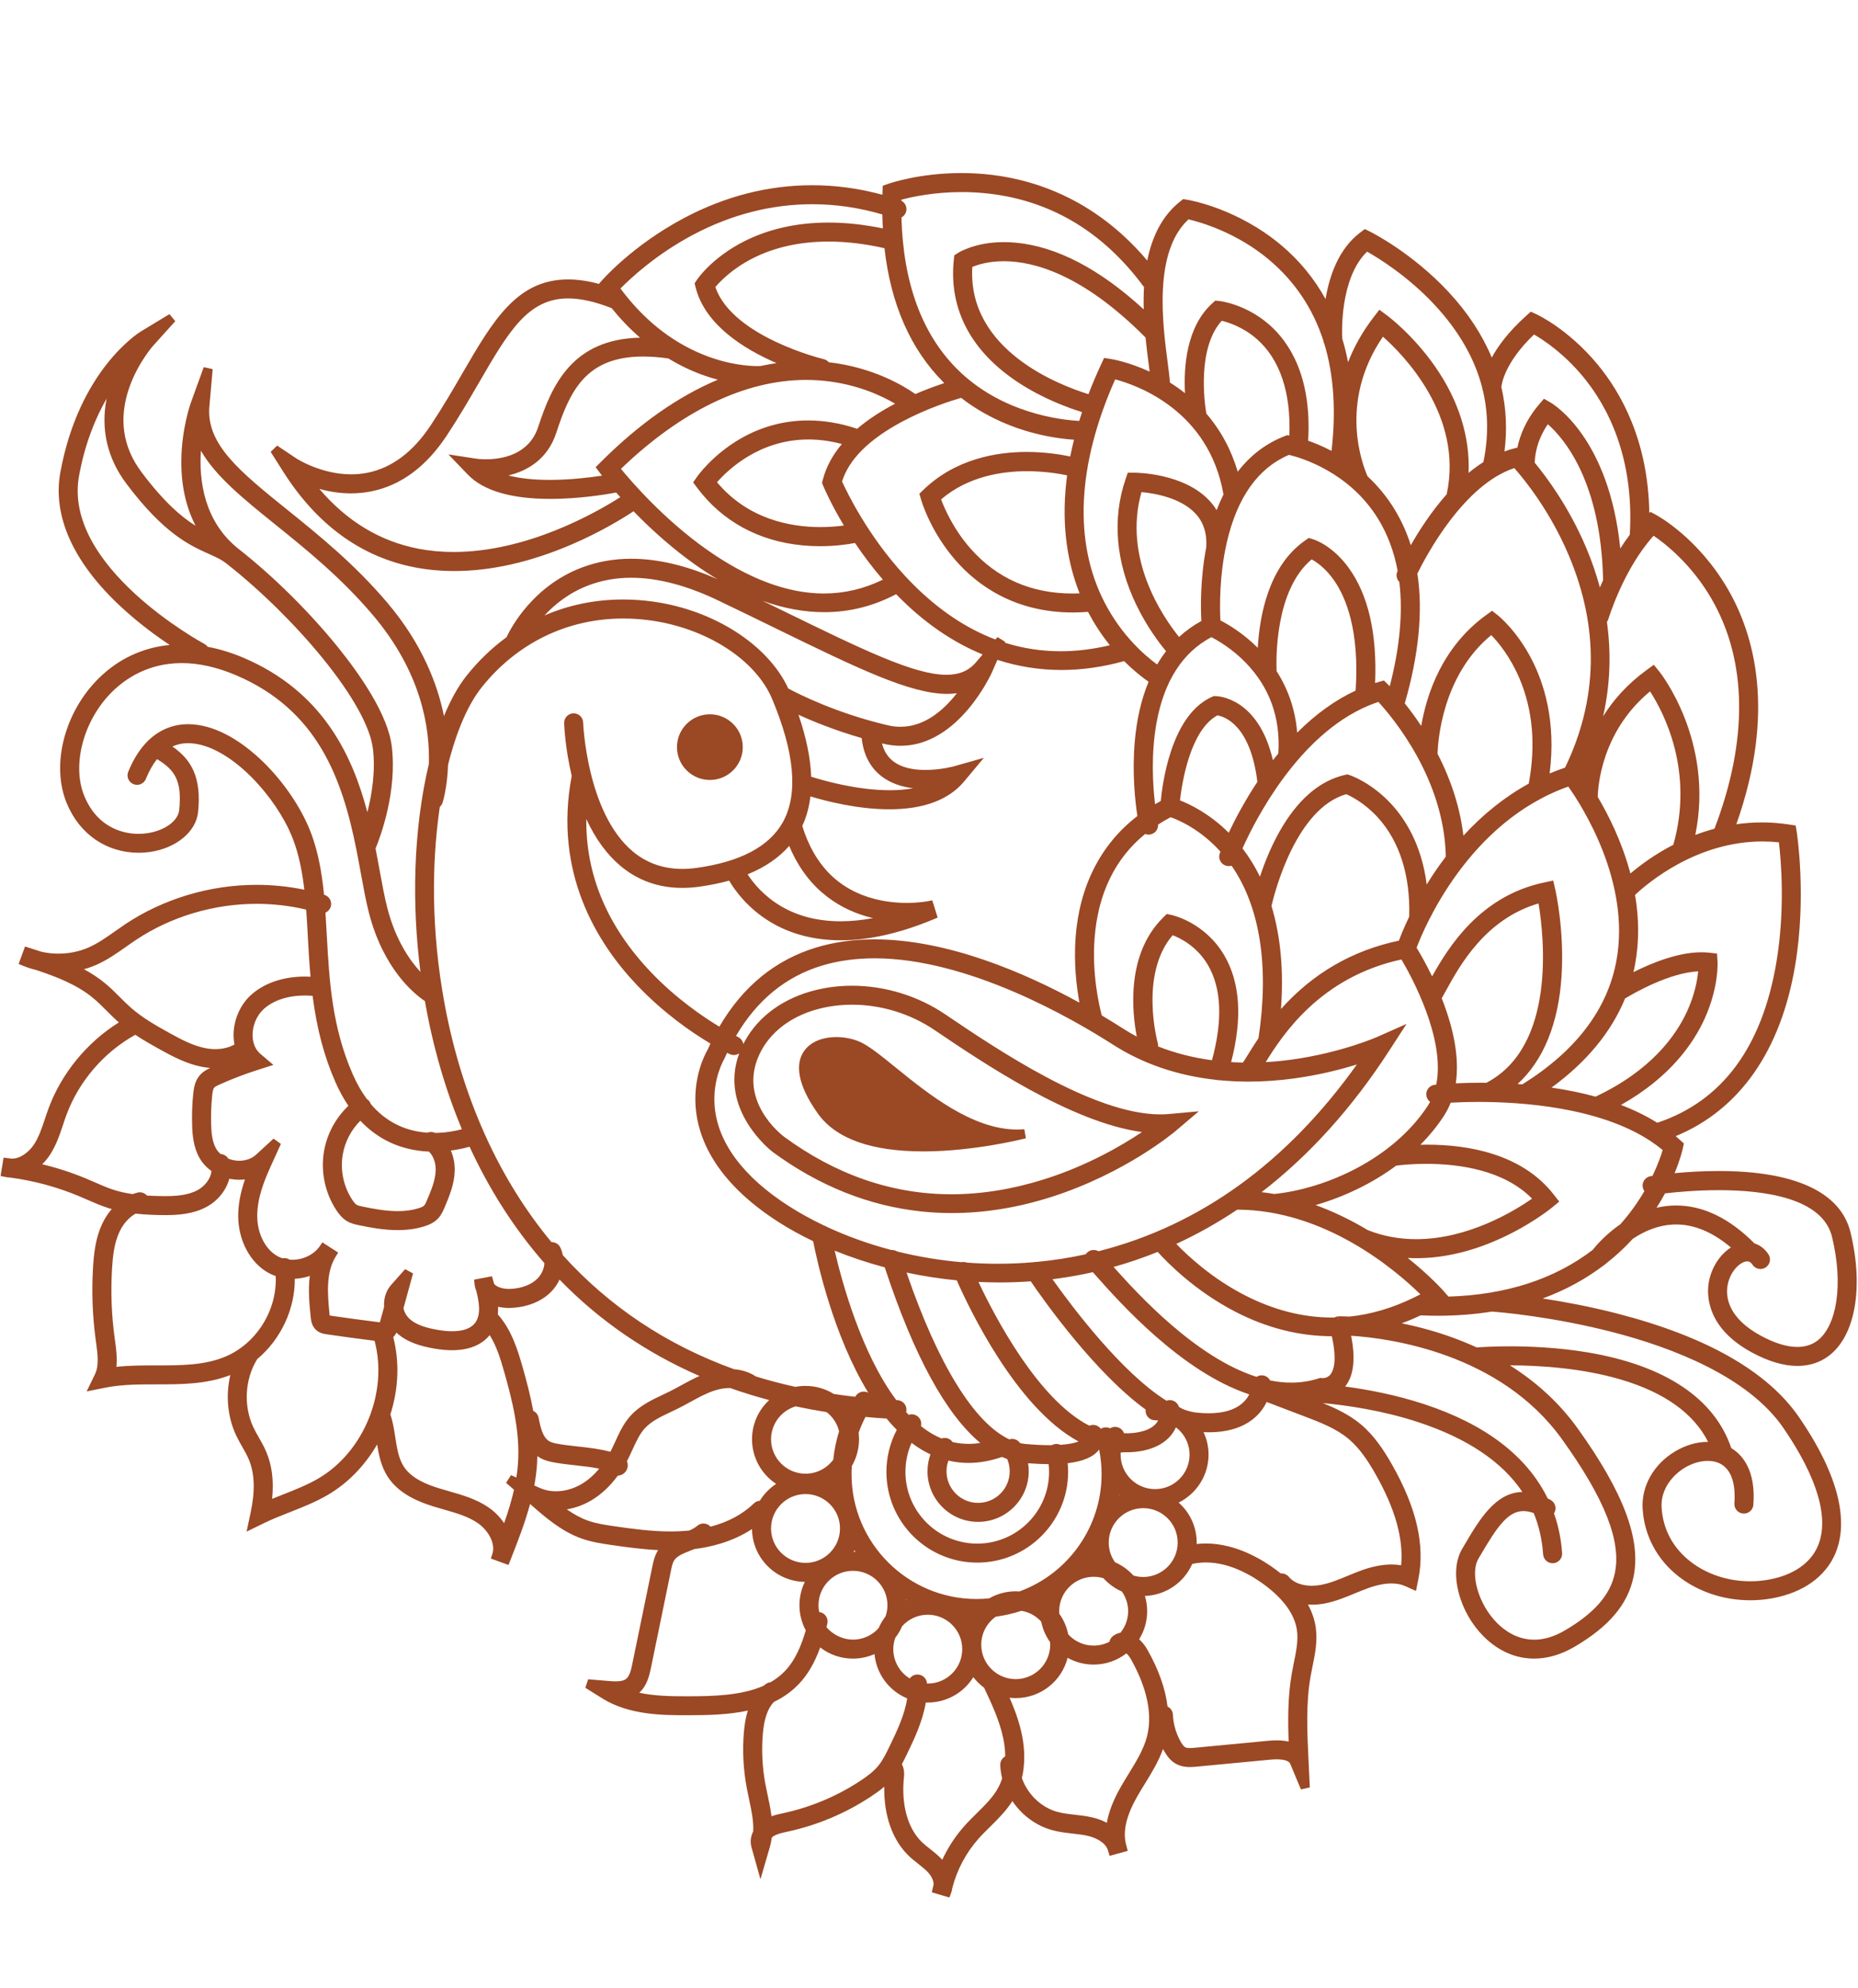 <svg width="186" height="199" viewBox="0 0 186 199" fill="none" xmlns="http://www.w3.org/2000/svg">
<path d="M92.425 115.269C97.6 115.269 102.649 113.967 102.7 113.954L102.542 113.048C102.306 113.068 102.063 113.079 101.821 113.079C97.326 113.079 92.901 109.493 89.669 106.874C88.118 105.617 86.892 104.623 85.952 104.243C85.281 103.972 84.493 103.823 83.734 103.823C82.117 103.823 80.867 104.445 80.306 105.53C79.794 106.522 79.65 108.359 81.875 111.481C83.666 113.994 87.215 115.268 92.425 115.268V115.269Z" fill="#9B4824"/>
<path d="M71.064 78.083C72.88 78.083 74.357 76.609 74.357 74.796C74.357 72.983 72.88 71.508 71.064 71.508C69.247 71.508 67.77 72.983 67.77 74.796C67.77 76.609 69.247 78.083 71.064 78.083Z" fill="#9B4824"/>
<path d="M161.842 131.488C159.104 130.784 156.507 130.307 154.431 129.992C156.689 129.165 158.75 128.044 160.581 126.648C160.641 126.612 160.699 126.567 160.753 126.514C161.722 125.759 162.629 124.922 163.45 124.023C164.738 123.161 166.057 122.681 167.368 122.596C167.51 122.587 167.652 122.582 167.793 122.582C169.623 122.582 171.466 123.357 173.277 124.887C172.133 125.611 171.25 127.015 171.038 128.54C170.863 129.799 170.933 132.987 175.366 135.39C177.024 136.29 178.561 136.745 179.931 136.745C181.145 136.745 182.215 136.397 183.112 135.707C185.738 133.693 186.578 128.856 185.252 123.382C184.278 119.358 179.709 117.23 172.041 117.23C170.36 117.23 168.812 117.336 167.639 117.448C168.214 116.06 168.427 115.126 168.452 115.009L168.569 114.474L168.163 114.105C168.03 113.984 167.892 113.863 167.748 113.742C174.138 111.104 178.266 105.215 179.707 96.657C180.868 89.77 179.883 83.394 179.873 83.329L179.763 82.644L179.076 82.539C178.179 82.403 177.269 82.334 176.369 82.334C175.523 82.334 174.669 82.396 173.821 82.516C177.816 71.211 175.592 63.502 172.982 58.994C170.032 53.899 166.014 51.673 165.844 51.58L165.224 51.244L165.107 51.359C165.001 44.115 162.253 39.277 159.901 36.45C156.986 32.948 153.94 31.523 153.812 31.464L153.243 31.202L152.776 31.621C150.995 33.222 149.949 34.671 149.338 35.795C148.371 33.483 146.919 31.278 145.01 29.227C141.36 25.304 137.327 23.277 137.157 23.193L136.627 22.93L136.157 23.288C134.021 24.91 133.089 27.581 132.698 29.941C131.561 27.886 130.083 26.084 128.289 24.571C123.871 20.846 119.061 20.032 118.859 19.999L118.443 19.931L118.113 20.194C116.467 21.506 115.371 23.485 114.847 26.084C109.429 19.663 103.024 17.823 98.525 17.426C97.775 17.36 97.008 17.325 96.247 17.325C92.045 17.325 89.105 18.339 88.983 18.382L88.369 18.597L88.346 19.246C88.344 19.329 88.341 19.413 88.339 19.498C86.013 18.864 83.653 18.543 81.315 18.543C76.905 18.543 72.584 19.649 68.471 21.832C63.284 24.585 60.284 28.041 60.159 28.186L59.958 28.422C58.846 28.121 57.828 27.974 56.865 27.974C51.743 27.974 49.342 32.111 46.299 37.355C45.328 39.03 44.322 40.761 43.117 42.58C41.355 45.239 39.23 46.836 36.8 47.325C36.27 47.431 35.716 47.486 35.156 47.486C32.121 47.486 29.691 45.91 29.669 45.896L27.743 44.606L27.096 45.236L28.335 47.193C31.72 52.539 36.168 55.773 41.554 56.804C42.81 57.045 44.128 57.167 45.472 57.167C49.157 57.167 53.106 56.275 57.207 54.515C60.123 53.264 62.354 51.89 63.421 51.184C65.411 53.231 67.466 55.013 69.532 56.483C70.302 57.031 71.068 57.532 71.831 57.987C68.758 56.625 65.856 55.936 63.194 55.936C61.447 55.936 59.777 56.235 58.231 56.823C53.4 58.662 51.205 62.733 50.701 63.796C49.229 64.874 47.89 66.163 46.721 67.63C45.881 68.684 45.118 70.045 44.444 71.688C43.82 68.584 42.306 64.509 38.788 60.355C35.485 56.456 31.91 53.573 28.756 51.03C24.036 47.225 20.625 44.477 20.96 40.692L21.291 36.953L20.396 36.755L19.117 40.285C19.078 40.39 18.179 42.896 18.152 46.14C18.132 48.575 18.61 50.751 19.577 52.633C18.103 51.713 16.388 50.222 14.18 47.287C12.258 44.733 11.853 41.846 12.975 38.706C13.834 36.308 15.312 34.632 15.326 34.617L17.547 32.152L16.963 31.449L14.124 33.169C13.872 33.322 7.928 37.032 6.044 47.271C5.234 51.671 7.35 56.349 12.163 60.796C13.856 62.36 15.582 63.632 16.986 64.566C14.276 64.829 11.841 65.97 9.886 67.903C6.441 71.311 5.094 76.575 6.685 80.421C7.966 83.521 10.664 85.372 13.903 85.372C14.276 85.372 14.649 85.345 15.009 85.293C17.645 84.91 19.628 83.266 19.83 81.296C20.195 77.739 19.101 76.011 17.259 74.733C17.703 74.529 18.184 74.417 18.695 74.403C18.738 74.402 18.783 74.401 18.827 74.401C22.502 74.401 26.919 78.872 28.904 83.013C29.684 84.64 30.172 86.528 30.466 89.071C28.902 88.746 27.295 88.582 25.68 88.582C21.023 88.582 16.362 89.978 12.557 92.512C12.214 92.741 11.874 92.98 11.546 93.211L11.534 93.219C10.655 93.84 9.824 94.425 8.914 94.832C7.978 95.25 6.921 95.471 5.855 95.471C5.274 95.471 4.697 95.406 4.139 95.278C3.741 95.147 3.346 95.022 2.964 94.9L2.505 94.755L1.866 96.503L2.274 96.672C2.704 96.849 3.154 96.995 3.614 97.106C5.631 97.771 7.722 98.576 9.356 99.942C9.803 100.316 10.233 100.746 10.649 101.162C11.033 101.545 11.428 101.942 11.855 102.315C11.87 102.328 11.886 102.342 11.9 102.355C8.715 104.342 6.174 107.433 4.875 110.926C4.74 111.289 4.618 111.654 4.5 112.006C4.186 112.947 3.89 113.835 3.396 114.584C2.932 115.285 2.076 115.994 1.207 115.994H1.199C1.066 115.976 0.931 115.96 0.796 115.945L0.359 115.895L0.056 117.725L0.486 117.818C0.667 117.857 0.854 117.881 1.041 117.89C3.419 118.207 5.745 118.838 7.956 119.768C8.206 119.873 8.458 119.985 8.705 120.092C9.39 120.392 10.098 120.701 10.846 120.94C10.957 120.975 11.069 121.008 11.187 121.042C10.803 121.484 10.475 121.991 10.222 122.539C9.573 123.938 9.403 125.429 9.317 126.831C9.166 129.278 9.256 131.748 9.586 134.175L9.617 134.399C9.773 135.529 9.934 136.698 9.508 137.574L8.674 139.296L10.553 138.919C12.188 138.591 13.958 138.591 15.669 138.59C18.133 138.59 20.677 138.588 23.06 137.656C22.576 139.692 22.782 141.896 23.653 143.728C23.84 144.12 24.05 144.489 24.253 144.845C24.494 145.269 24.722 145.669 24.897 146.08C25.496 147.489 25.559 149.237 25.091 151.426L24.684 153.333L26.439 152.477C27.267 152.074 28.158 151.723 29.025 151.382C30.28 150.888 31.578 150.376 32.794 149.669C34.796 148.506 36.52 146.737 37.753 144.605C37.93 145.709 38.161 146.831 38.819 147.846C39.953 149.595 42.003 150.385 43.447 150.828C43.761 150.924 44.083 151.016 44.394 151.105L44.409 151.11C45.657 151.466 46.836 151.802 47.807 152.462C48.806 153.141 49.662 154.47 49.28 155.6L49.136 156.027L50.903 156.671L51.068 156.252C51.791 154.418 52.536 152.528 53.065 150.562C54.534 151.857 56.2 153.323 58.274 154.042C59.267 154.386 60.317 154.54 61.16 154.663C62.668 154.884 64.26 155.102 65.886 155.181C65.879 155.192 65.871 155.204 65.864 155.215C65.524 155.761 65.399 156.365 65.299 156.851L63.303 166.559C63.172 167.198 63.026 167.794 62.692 168.066C62.477 168.24 62.143 168.322 61.641 168.322C61.394 168.322 61.124 168.302 60.892 168.283L58.879 168.114L58.596 168.965L60.308 170.035C62.992 171.712 66.433 171.712 68.71 171.712H68.999C70.832 171.711 72.911 171.67 74.864 171.249C74.667 171.881 74.536 172.598 74.468 173.418C74.316 175.257 74.408 177.11 74.744 178.925C74.814 179.306 74.896 179.69 74.975 180.062L74.98 180.084C75.223 181.231 75.454 182.316 75.404 183.336C75.142 183.857 75.082 184.405 75.229 184.928L76.128 188.134L77.059 184.937C77.149 184.628 77.215 184.305 77.258 183.973C77.31 183.918 77.368 183.868 77.429 183.828C77.773 183.601 78.257 183.495 78.77 183.383L78.929 183.348C81.886 182.694 84.667 181.518 87.193 179.851C87.619 179.571 88.081 179.248 88.524 178.865C88.465 181.742 89.339 184.228 90.992 185.807C91.297 186.098 91.617 186.349 91.926 186.593C92.296 186.884 92.645 187.159 92.927 187.469C93.185 187.753 93.474 188.228 93.46 188.649C93.429 188.774 93.4 188.898 93.374 189.022L93.282 189.439L95.039 189.963L95.193 189.564C95.266 189.373 95.316 189.173 95.343 188.97C95.813 187.165 96.715 185.474 97.952 184.078C98.316 183.667 98.727 183.263 99.124 182.871C99.912 182.093 100.724 181.29 101.347 180.307C102.305 181.729 103.718 182.771 105.322 183.214C106.015 183.406 106.704 183.484 107.37 183.559C107.927 183.622 108.455 183.682 108.956 183.803C109.727 183.99 110.639 184.451 110.9 185.188C110.915 185.247 110.933 185.305 110.951 185.364L111.083 185.792L112.891 185.294L112.786 184.859C112.768 184.787 112.747 184.714 112.725 184.644C112.387 183.34 112.75 181.776 113.837 179.86C114.085 179.423 114.368 178.965 114.618 178.559C115.288 177.469 115.979 176.347 116.427 175.093C116.463 175.16 116.5 175.227 116.537 175.294C116.79 175.738 117.16 176.291 117.793 176.615C118.166 176.807 118.598 176.9 119.113 176.9C119.372 176.9 119.616 176.877 119.813 176.858L127.168 176.16C127.391 176.139 127.604 176.128 127.799 176.128C128.547 176.128 129.043 176.288 129.159 176.568L130.233 179.14L131.122 178.94L130.989 176.157C130.857 173.381 130.72 170.51 131.208 167.773C131.261 167.477 131.323 167.172 131.383 166.877L131.392 166.832C131.647 165.581 131.91 164.288 131.717 162.933C131.606 162.151 131.344 161.38 130.935 160.633C131.071 160.641 131.206 160.646 131.345 160.646C131.769 160.646 132.194 160.606 132.607 160.526C133.687 160.319 134.675 159.91 135.632 159.514C136.076 159.331 136.536 159.141 136.983 158.981C137.844 158.675 138.622 158.519 139.299 158.519C139.81 158.519 140.27 158.608 140.665 158.785L141.751 159.269L141.986 158.105C142.674 154.697 141.807 150.931 139.336 146.596C138.569 145.252 137.596 143.721 136.185 142.553C135.047 141.612 133.708 140.982 132.419 140.463C134.732 140.676 138.367 141.181 142.005 142.382C146.887 143.994 150.379 146.339 152.403 149.362C149.693 149.413 148.096 152.129 146.552 154.756L146.371 155.063C145.713 156.18 145.587 157.724 146.017 159.413C146.436 161.063 147.328 162.631 148.53 163.831C149.98 165.278 151.724 166.044 153.571 166.044C154.922 166.044 156.287 165.645 157.632 164.855C161.071 162.835 162.942 160.624 163.521 157.893C164.316 154.144 162.537 149.405 157.923 142.98C156.154 140.517 153.879 138.405 151.148 136.686C154.074 136.691 158.359 136.946 162.305 138.12C166.638 139.409 169.557 141.502 170.996 144.347C170.981 144.347 170.965 144.347 170.949 144.347C169.859 144.347 168.73 144.679 167.681 145.307C165.542 146.587 164.3 148.786 164.44 151.048C164.605 153.731 165.887 156.139 168.052 157.827C170.019 159.36 172.565 160.204 175.221 160.204C175.969 160.204 176.718 160.136 177.447 160.001C180.535 159.431 182.775 157.821 183.754 155.47C184.729 153.127 184.89 148.869 180.113 141.899C176.959 137.296 170.813 133.793 161.843 131.488H161.842ZM170.958 146.252C171.487 146.252 171.965 146.374 172.343 146.607C173.585 147.371 173.726 149.149 173.626 150.506C173.587 151.028 173.982 151.485 174.502 151.523C174.527 151.525 174.552 151.526 174.577 151.526C175.072 151.526 175.489 151.139 175.525 150.646C175.777 147.235 174.477 145.687 173.341 144.989C173.332 144.983 173.324 144.978 173.314 144.972C171.641 139.999 166.676 136.688 158.941 135.389C155.946 134.887 153.056 134.781 151.159 134.781C149.521 134.781 148.301 134.857 147.825 134.892C146.269 134.177 144.612 133.574 142.899 133.098C142.056 132.864 141.196 132.657 140.327 132.481C140.956 132.246 141.585 131.98 142.211 131.682C142.805 131.708 143.382 131.721 143.928 131.721C145.804 131.721 147.628 131.58 149.348 131.302C149.973 131.348 155.386 131.78 161.593 133.4C167.367 134.908 174.994 137.791 178.542 142.97C181.942 147.93 183.137 152.001 181.996 154.739C181.273 156.477 179.534 157.682 177.1 158.132C176.483 158.246 175.849 158.304 175.216 158.304C172.987 158.304 170.859 157.602 169.225 156.328C167.471 154.96 166.474 153.094 166.34 150.931C166.226 149.077 167.463 147.651 168.66 146.935C169.398 146.494 170.214 146.25 170.959 146.25L170.958 146.252ZM153.586 164.151C151.896 164.151 150.635 163.247 149.875 162.489C148.007 160.623 147.117 157.544 148.01 156.028L148.191 155.72C149.817 152.954 150.919 151.275 152.505 151.275C152.824 151.275 153.162 151.34 153.533 151.472C154.06 152.746 154.378 154.137 154.479 155.611C154.514 156.107 154.931 156.496 155.429 156.496C155.451 156.496 155.474 156.496 155.495 156.494C155.749 156.476 155.981 156.361 156.147 156.17C156.314 155.979 156.397 155.734 156.379 155.481C156.285 154.096 156.011 152.76 155.567 151.507C155.581 151.486 155.593 151.465 155.605 151.443C155.726 151.22 155.753 150.963 155.681 150.72C155.608 150.477 155.445 150.276 155.222 150.155C155.129 150.105 155.034 150.056 154.935 150.008C152.853 145.761 148.696 142.588 142.578 140.573C139.694 139.623 136.823 139.096 134.656 138.806C135.516 137.753 135.719 136.045 135.259 133.723C139.09 133.97 150.163 135.445 156.372 144.089C160.653 150.05 162.332 154.311 161.656 157.502C161.196 159.672 159.609 161.489 156.663 163.219C155.608 163.838 154.572 164.152 153.583 164.152L153.586 164.151ZM129.002 174.352C128.644 174.269 128.241 174.228 127.798 174.228C127.544 174.228 127.27 174.242 126.985 174.269L119.632 174.968C119.421 174.987 119.249 175.001 119.099 175.001C118.9 175.001 118.761 174.978 118.664 174.927C118.455 174.819 118.265 174.484 118.194 174.358C117.727 173.536 117.459 172.602 117.418 171.658C117.402 171.297 117.187 170.992 116.879 170.844C116.667 169.047 115.983 167.124 114.844 165.121C114.627 164.738 114.345 164.386 114.038 164.107C114.563 163.263 114.839 162.3 114.839 161.297C114.839 160.775 114.764 160.263 114.616 159.77C116.676 159.704 118.526 158.446 119.351 156.567C119.369 156.564 119.387 156.561 119.404 156.557C119.833 156.464 120.278 156.418 120.728 156.418C123.232 156.418 125.512 157.854 126.649 158.709C128.539 160.131 129.61 161.643 129.833 163.2C129.98 164.23 129.76 165.31 129.526 166.454C129.464 166.757 129.395 167.101 129.334 167.438C128.91 169.809 128.924 172.216 129.003 174.35L129.002 174.352ZM102.294 173.628C102.021 172.322 101.563 171.102 101.067 169.962C101.272 169.986 101.477 169.998 101.682 169.998C104.167 169.998 106.284 168.308 106.874 165.964C107.668 166.41 108.557 166.642 109.483 166.642C110.674 166.642 111.825 166.246 112.761 165.519C112.904 165.648 113.059 165.833 113.188 166.059C114.336 168.078 115.551 171.07 114.818 173.859C114.478 175.152 113.757 176.324 112.989 177.573C112.72 178.011 112.44 178.465 112.18 178.925C111.449 180.212 110.994 181.384 110.803 182.483C110.384 182.258 109.916 182.082 109.405 181.957C108.791 181.808 108.18 181.739 107.585 181.672C106.964 181.601 106.378 181.535 105.83 181.383C104.234 180.942 102.861 179.624 102.301 178.006C102.614 176.665 102.612 175.155 102.294 173.628H102.294ZM100.325 178.027C100.218 178.364 100.084 178.682 99.926 178.973C99.417 179.911 98.626 180.691 97.787 181.52C97.368 181.933 96.935 182.361 96.528 182.82C95.632 183.831 94.894 184.959 94.329 186.183C93.944 185.761 93.519 185.427 93.105 185.101C92.819 184.876 92.549 184.663 92.311 184.435C90.854 183.044 90.193 180.636 90.5 177.829C90.519 177.647 90.551 177.097 90.283 176.622C90.468 176.277 90.636 175.931 90.775 175.642C91.486 174.169 92.359 172.361 92.68 170.437C92.746 170.44 92.811 170.441 92.877 170.441C94.757 170.441 96.469 169.466 97.435 167.902C97.744 168.301 98.109 168.659 98.517 168.959C99.284 170.589 100.068 172.274 100.432 174.016C100.56 174.631 100.627 175.239 100.632 175.83C100.539 175.88 100.453 175.947 100.379 176.028C100.208 176.215 100.12 176.458 100.131 176.711C100.15 177.148 100.216 177.589 100.326 178.027H100.325ZM63.993 169.459C64.737 168.796 64.983 167.854 65.171 166.944L67.166 157.236C67.243 156.864 67.322 156.479 67.482 156.222C67.765 155.77 68.405 155.516 69.082 155.248C69.222 155.193 69.364 155.137 69.504 155.079C71.106 154.884 73.305 154.373 75.283 153.075C75.313 155.974 77.668 158.327 80.572 158.363C80.216 159.087 80.031 159.882 80.031 160.702C80.031 161.581 80.249 162.446 80.664 163.218C80.282 164.521 79.698 166.109 78.598 167.27C78.181 167.709 77.69 168.092 77.136 168.411C76.972 168.427 76.816 168.483 76.682 168.579C76.605 168.633 76.525 168.694 76.44 168.764C74.268 169.73 71.462 169.813 68.998 169.816H68.633C67.097 169.816 65.493 169.784 63.993 169.461L63.993 169.459ZM48.881 150.892C47.658 150.061 46.273 149.666 44.935 149.284C44.63 149.196 44.315 149.106 44.009 149.013C42.752 148.628 41.208 148.031 40.421 146.816C39.899 146.011 39.74 144.981 39.571 143.891C39.461 143.175 39.336 142.369 39.083 141.593C39.906 138.996 40.003 136.333 39.367 133.863C39.513 133.719 39.613 133.56 39.684 133.408C40.77 134.416 42.2 134.781 43.465 135.004C44.098 135.116 44.7 135.172 45.253 135.172C46.923 135.172 48.224 134.649 49.02 133.657C49.7 134.734 50.104 136.033 50.485 137.38C51.258 140.11 52.065 143.285 51.86 146.434C51.828 146.917 51.773 147.406 51.692 147.916L51.158 147.678L50.664 148.445L51.455 149.143C51.227 150.155 50.912 151.222 50.465 152.488C50.053 151.871 49.505 151.315 48.88 150.891L48.881 150.892ZM27.24 150.051C27.424 148.248 27.23 146.701 26.653 145.341C26.435 144.828 26.168 144.36 25.911 143.907C25.717 143.566 25.533 143.244 25.376 142.914C24.356 140.772 24.502 138.083 25.747 136.063C28.126 134.073 29.538 131.036 29.512 128.018C30.023 127.994 30.529 127.898 31.012 127.736C30.828 129.212 30.982 130.685 31.11 131.908C31.138 132.173 31.195 132.724 31.628 133.13C31.994 133.473 32.442 133.539 32.683 133.574C34.277 133.807 35.896 134.026 37.496 134.227C38.871 139.351 36.428 145.363 31.84 148.03C30.748 148.664 29.518 149.149 28.328 149.617C27.972 149.758 27.607 149.901 27.24 150.051ZM14.926 74.058C14.883 74.092 14.843 74.13 14.808 74.171C14.022 74.944 13.358 75.985 12.838 77.263C12.742 77.499 12.743 77.757 12.843 77.99C12.941 78.224 13.125 78.406 13.361 78.501C13.476 78.548 13.597 78.572 13.72 78.572C14.108 78.572 14.454 78.339 14.601 77.979C14.921 77.195 15.296 76.53 15.718 75.998C17.501 77.07 18.239 78.158 17.937 81.104C17.825 82.189 16.479 83.161 14.735 83.415C14.446 83.457 14.15 83.478 13.855 83.478C12.699 83.478 9.855 83.11 8.444 79.699C7.158 76.586 8.353 72.096 11.226 69.255C12.551 67.945 14.837 66.382 18.203 66.382C19.896 66.382 21.706 66.785 23.583 67.579C31.837 71.07 34.27 78.024 35.669 85.018L35.671 85.027C35.844 85.89 36.001 86.749 36.139 87.509C36.396 88.917 36.639 90.247 36.932 91.383C38.374 96.963 41.395 99.453 42.537 100.221C43.329 104.748 44.574 109.061 46.24 113.05C45.594 113.221 44.643 113.407 43.552 113.418C43.424 113.356 43.284 113.323 43.141 113.323C43.017 113.323 42.894 113.347 42.78 113.395C42.732 113.391 42.682 113.387 42.634 113.383C40.412 113.19 38.555 112.225 37.112 110.516C37.08 110.422 37.036 110.335 36.976 110.255C36.907 110.163 36.823 110.085 36.724 110.023C36.202 109.318 35.735 108.503 35.336 107.602C33.222 102.817 32.964 98.15 32.715 93.637C32.671 92.831 32.629 92.09 32.58 91.364C32.83 91.257 33.027 91.044 33.11 90.771C33.264 90.27 32.979 89.738 32.478 89.585C32.464 89.58 32.45 89.576 32.436 89.572C32.226 87.408 31.815 84.683 30.622 82.194C29.46 79.768 27.626 77.357 25.591 75.578C23.986 74.173 21.509 72.5 18.824 72.5C18.762 72.5 18.7 72.5 18.638 72.503C17.251 72.545 15.969 73.082 14.927 74.057L14.926 74.058ZM7.917 47.616C8.518 44.347 9.577 41.808 10.671 39.907C10.068 42.967 10.74 45.882 12.657 48.429C16.433 53.448 19.016 54.605 20.902 55.449C21.603 55.763 22.208 56.034 22.717 56.454L22.747 56.481L22.759 56.488C26.099 59.117 29.575 62.543 32.298 65.892C35.268 69.542 37.052 72.746 37.325 74.913C37.612 77.198 37.222 79.559 36.776 81.313C35.28 75.639 32.323 69.213 24.325 65.83C23.148 65.332 21.959 64.97 20.788 64.752C20.703 64.633 20.593 64.535 20.46 64.464C20.318 64.388 6.235 56.751 7.916 47.616H7.917ZM88.381 22.867C86.506 22.479 84.682 22.281 82.951 22.281C79.763 22.281 76.89 22.929 74.411 24.204C71.237 25.838 69.825 27.926 69.767 28.015L69.534 28.364L69.637 28.771C70.59 32.568 74.577 34.991 77.74 36.352C77.212 36.428 76.684 36.523 76.157 36.638C76.145 36.638 76.134 36.638 76.121 36.64C76.12 36.64 76.007 36.648 75.8 36.648C75.015 36.648 72.908 36.533 70.312 35.469C67.155 34.173 64.398 31.96 62.112 28.885C63.115 27.864 65.693 25.455 69.397 23.495C73.223 21.471 77.236 20.444 81.323 20.444C83.654 20.444 86.01 20.789 88.33 21.469C88.338 21.941 88.355 22.409 88.38 22.867L88.381 22.867ZM127.094 26.049C129.631 28.197 131.439 30.902 132.472 34.088C132.485 34.206 132.521 34.32 132.578 34.426C133.52 37.525 133.76 41.126 133.297 45.14C132.401 44.669 131.583 44.34 130.957 44.12C131.335 37.637 129.031 34.204 127.011 32.459C124.68 30.447 122.195 30.15 122.09 30.138L121.661 30.09L121.342 30.381C118.793 32.709 118.482 36.648 118.626 39.361C118.152 38.985 117.656 38.634 117.141 38.31C117.133 38.305 117.124 38.3 117.116 38.295C117.081 37.751 116.99 37.05 116.886 36.254C116.383 32.382 115.453 25.224 118.975 21.96C120.115 22.224 123.792 23.249 127.095 26.047L127.094 26.049ZM148.499 46.259C148.002 46.575 147.506 46.937 147.015 47.343C147.171 43.751 146.031 40.102 143.682 36.72C141.458 33.518 138.941 31.641 138.835 31.563L138.084 31.009L137.515 31.748C136.416 33.173 135.559 34.686 134.951 36.266C134.794 35.445 134.599 34.65 134.366 33.887C134.341 33.424 134.1 27.854 136.857 25.191C138.047 25.865 140.985 27.683 143.637 30.542C146.06 33.152 147.661 35.956 148.396 38.876C148.403 38.978 148.427 39.077 148.468 39.173C148.992 41.444 149.003 43.827 148.5 46.26L148.499 46.259ZM160.865 62.264C160.929 62.178 160.977 62.08 161.009 61.974C161.025 61.923 162.53 56.956 165.539 53.632C166.682 54.409 169.332 56.466 171.36 59.988C174.917 66.168 175.014 74.108 171.638 82.948C171.637 82.954 171.634 82.96 171.632 82.966C170.99 83.138 170.348 83.345 169.712 83.587C171.634 74.181 166.186 67.324 166.128 67.253L165.559 66.552L164.828 67.085C162.873 68.508 161.478 70.118 160.484 71.712C161.183 68.621 161.311 65.463 160.865 62.265V62.264ZM183.401 123.829C183.964 126.15 184.11 128.379 183.828 130.278C183.558 132.087 182.892 133.481 181.952 134.201C181.397 134.627 180.717 134.843 179.931 134.843C178.879 134.843 177.649 134.466 176.275 133.721C173.01 131.952 172.774 129.88 172.924 128.802C173.111 127.464 174.015 126.459 174.746 126.294C174.808 126.281 174.865 126.274 174.919 126.274C175.047 126.274 175.241 126.309 175.44 126.612C175.617 126.88 175.915 127.04 176.236 127.04C176.422 127.04 176.602 126.986 176.759 126.884C176.971 126.745 177.116 126.532 177.168 126.283C177.22 126.035 177.172 125.781 177.033 125.569C176.677 125.028 176.197 124.654 175.639 124.481C173.134 121.961 170.498 120.683 167.801 120.683C167.615 120.683 167.425 120.689 167.238 120.701C166.771 120.732 166.302 120.802 165.834 120.91C166.134 120.44 166.416 119.959 166.678 119.472C167.807 119.339 169.822 119.148 172.057 119.148C176.715 119.148 182.465 119.96 183.402 123.83L183.401 123.829ZM165.426 117.717C165.332 117.731 165.268 117.741 165.235 117.747C164.718 117.831 164.365 118.321 164.45 118.838C164.474 118.988 164.533 119.124 164.617 119.242C163.923 120.428 163.119 121.539 162.219 122.552C160.723 123.587 159.747 124.737 159.432 125.136C155.608 128.06 150.759 129.628 145.004 129.804L144.447 129.171C144.432 129.155 143.157 127.717 140.923 125.932C141.216 125.949 141.509 125.957 141.799 125.957C144.274 125.957 146.853 125.404 149.466 124.313C152.964 122.852 155.279 120.962 155.376 120.882L156.092 120.293L155.521 119.563C152.304 115.456 146.862 114.594 142.862 114.594C142.64 114.594 142.417 114.596 142.194 114.602C143.09 113.701 143.872 112.74 144.531 111.734C144.803 111.318 145.036 110.866 145.226 110.39C145.915 110.353 146.898 110.316 148.061 110.316C152.253 110.316 160.054 110.823 165.214 114.221C165.218 114.224 165.233 114.234 165.233 114.234C165.663 114.518 166.071 114.819 166.449 115.132C166.289 115.657 165.97 116.588 165.429 117.717H165.426ZM38.452 130.837L38.028 132.379C36.363 132.172 34.672 131.943 33.002 131.7C32.76 129.393 32.641 127.354 33.617 125.78L33.855 125.395L32.27 124.374L32.017 124.749C31.455 125.58 30.369 126.118 29.252 126.118C29.167 126.118 29.083 126.116 28.999 126.109C28.844 126.005 28.663 125.95 28.473 125.95C28.428 125.95 28.382 125.953 28.338 125.96C28.319 125.962 28.299 125.966 28.281 125.97C28.109 125.915 27.951 125.848 27.808 125.771C26.575 125.096 25.767 123.53 25.751 121.779C25.734 120.021 26.402 118.3 27.127 116.703L28.118 114.517L27.384 113.987L25.616 115.612C25.205 115.989 24.599 116.205 23.954 116.205C23.797 116.205 23.638 116.192 23.48 116.167C23.269 116.134 23.059 116.076 22.853 115.993C22.693 115.726 22.405 115.548 22.087 115.531C21.893 115.363 21.738 115.177 21.625 114.976C21.236 114.283 21.16 113.403 21.136 112.555C21.108 111.598 21.144 110.629 21.241 109.678C21.263 109.461 21.304 109.056 21.437 108.894C21.532 108.779 21.756 108.672 21.998 108.565C23.212 108.019 24.47 107.536 25.739 107.13L27.367 106.609L26.065 105.502C25.585 105.093 25.308 104.458 25.286 103.713C25.257 102.736 25.66 101.727 26.337 101.079C27.292 100.165 28.78 99.663 30.526 99.663C30.777 99.663 31.035 99.673 31.294 99.694C31.72 103.023 32.454 105.787 33.594 108.367C33.97 109.217 34.401 110.001 34.876 110.703C33.605 111.913 32.746 113.502 32.442 115.221C32.081 117.267 32.532 119.435 33.681 121.168C33.916 121.522 34.25 121.967 34.76 122.262C35.163 122.496 35.593 122.586 35.908 122.651C37.143 122.909 38.471 123.147 39.813 123.147C40.786 123.147 41.654 123.025 42.466 122.772C42.885 122.642 43.421 122.436 43.846 121.99C44.188 121.631 44.363 121.215 44.505 120.879C44.959 119.806 45.473 118.589 45.519 117.25C45.544 116.524 45.408 115.811 45.132 115.184C45.9 115.083 46.548 114.929 47.008 114.8C49.008 119.142 51.527 123.061 54.5 126.455C54.472 127.019 54.206 127.606 53.781 128.02C53.144 128.641 52.161 129.002 51.012 129.036C50.988 129.036 50.965 129.037 50.941 129.037C50.292 129.037 49.658 128.812 49.461 128.519C49.429 128.403 49.398 128.288 49.364 128.172L49.248 127.768L47.462 128.107L47.502 128.525C47.524 128.761 47.581 128.989 47.673 129.204C47.954 130.285 48.187 131.619 47.56 132.438C47.136 132.991 46.364 133.272 45.264 133.272C44.818 133.272 44.325 133.225 43.797 133.132C42.779 132.952 41.641 132.672 40.916 131.952C40.664 131.701 40.47 131.342 40.388 130.977L41.348 127.483L40.557 127.055L39.159 128.63C38.644 129.211 38.394 129.991 38.452 130.834L38.452 130.837ZM60.122 47.428C60.122 47.428 60.173 47.495 60.269 47.618C58.974 47.814 57.035 48.043 55.037 48.043C53.41 48.043 52.022 47.894 50.89 47.597C52.709 47.16 54.798 46.048 55.688 43.329C57.054 39.151 58.651 35.692 64.377 35.692C65.152 35.692 66.003 35.756 66.906 35.883C68.137 36.632 69.423 37.234 70.729 37.671C71.105 37.797 71.484 37.911 71.864 38.011C67.913 39.669 64 42.414 60.212 46.188L59.627 46.77L60.122 47.43V47.428ZM82.41 48.636C82.488 48.822 83.156 50.405 84.479 52.61C83.854 52.694 83.053 52.767 82.135 52.767C79.106 52.767 74.884 51.978 71.779 48.279C72.917 46.979 76.063 43.996 80.934 43.996C82.024 43.996 83.147 44.148 84.281 44.45C83.325 45.581 82.683 46.788 82.368 48.044L82.292 48.347L82.411 48.637L82.41 48.636ZM167.513 84.57C165.62 85.548 164.145 86.66 163.215 87.448C162.376 84.275 161.006 81.57 159.945 79.78C159.96 79.178 160.069 77.571 160.75 75.615C161.635 73.072 163.125 70.921 165.184 69.215C166.567 71.354 169.6 77.185 167.514 84.57H167.513ZM82.132 161.405C82.09 161.395 82.048 161.387 82.005 161.382C81.96 161.158 81.937 160.93 81.937 160.702C81.937 158.802 83.484 157.256 85.388 157.256C87.292 157.256 88.84 158.801 88.84 160.702C88.84 161.08 88.775 161.458 88.646 161.826C88.366 162.187 88.133 162.581 87.953 162.999C87.296 163.729 86.365 164.146 85.389 164.146C84.413 164.146 83.387 163.68 82.733 162.891C82.763 162.781 82.791 162.67 82.819 162.562C82.949 162.055 82.642 161.535 82.134 161.405H82.132ZM85.954 143.436C86.145 142.892 86.376 142.361 86.641 141.85C87.319 141.913 88.026 141.967 88.749 142.012C89.083 142.415 89.426 142.796 89.773 143.145C89.094 144.436 88.737 145.885 88.737 147.356C88.737 152.362 92.817 156.434 97.831 156.434C102.845 156.434 106.926 152.362 106.926 147.356C106.926 147.072 106.911 146.78 106.881 146.483C108.435 146.3 109.463 145.857 110.015 145.134C110.022 145.136 110.03 145.138 110.037 145.141C110.197 145.946 110.278 146.767 110.278 147.585C110.278 152.819 106.975 157.522 102.05 159.321C101.922 159.311 101.801 159.307 101.683 159.307C100.75 159.307 99.833 159.551 99.026 160.012C98.598 160.056 98.173 160.077 97.761 160.077C90.86 160.077 85.246 154.473 85.246 147.585C85.246 147.315 85.255 147.04 85.273 146.765C85.746 145.952 85.995 145.03 85.995 144.087C85.995 143.873 85.981 143.654 85.954 143.435V143.436ZM87.402 91.913C86.272 92.125 85.184 92.231 84.152 92.231C81.862 92.231 79.834 91.71 78.123 90.684C76.451 89.681 75.413 88.408 74.842 87.531C76.577 86.823 77.973 85.869 79.006 84.684C80.947 89.359 84.448 91.159 87.11 91.841C87.206 91.866 87.304 91.889 87.402 91.912V91.913ZM84.168 94.132C86.996 94.132 90.128 93.422 93.478 92.023L93.865 91.861L93.452 90.531L93.326 90.132L92.916 90.215C92.908 90.217 92.052 90.39 90.785 90.39C89.668 90.39 88.591 90.259 87.584 90.001C83.965 89.075 81.519 86.614 80.313 82.686C80.728 81.794 81.001 80.802 81.129 79.728C82.744 80.218 85.872 81.019 89.032 81.019C92.455 81.019 94.973 80.081 96.519 78.23L98.494 75.865L95.527 76.708C95.514 76.712 94.182 77.081 92.64 77.081C91.284 77.081 90.218 76.802 89.469 76.252C88.892 75.828 88.497 75.214 88.291 74.421C88.351 74.435 88.41 74.45 88.469 74.463C89.033 74.594 89.601 74.661 90.157 74.661C96.011 74.661 99.277 67.365 99.309 67.29L99.847 66.059C101.922 66.732 104.08 67.074 106.267 67.073C108.307 67.073 110.414 66.774 112.534 66.184C113.517 67.169 114.403 67.849 114.983 68.251C114.253 70.001 113.787 72.026 113.595 74.278C113.331 77.377 113.628 80.162 113.86 81.695C110.205 84.507 108.07 88.682 107.68 93.789C107.48 96.424 107.769 98.804 108.06 100.377C102.585 97.376 94.851 94.04 87.528 94.04C85.464 94.04 83.521 94.31 81.749 94.842C77.632 96.08 74.359 98.75 72.013 102.782C70.392 101.803 67.662 99.954 65.145 97.306C60.792 92.727 58.628 87.584 58.695 81.995C59.603 83.965 60.747 85.536 62.109 86.681C63.852 88.146 65.935 88.889 68.301 88.889C68.852 88.889 69.426 88.848 70.007 88.768C71.068 88.62 72.07 88.416 72.991 88.16C73.556 89.122 74.83 90.91 77.092 92.282C79.114 93.508 81.496 94.131 84.17 94.131L84.168 94.132ZM91.414 78.913C90.706 79.044 89.923 79.11 89.069 79.11C85.779 79.11 82.38 78.132 81.205 77.758C81.139 75.91 80.713 73.829 79.934 71.553C81.38 72.216 83.579 73.118 86.261 73.889C86.445 75.595 87.143 76.905 88.341 77.784C89.161 78.386 90.192 78.764 91.414 78.912V78.913ZM108.076 59.402C107.836 59.411 107.599 59.417 107.364 59.417C103.224 59.417 99.789 57.902 97.155 54.915C95.452 52.983 94.552 50.908 94.211 49.997C96.914 47.67 100.357 47.172 102.802 47.172C104.533 47.172 106.01 47.416 106.826 47.584C106.25 51.89 106.669 55.86 108.076 59.402ZM136.905 47.685C136.439 46.643 133.925 40.307 138.442 33.705C140.464 35.494 146.528 41.624 144.823 49.482C143.3 51.203 142.089 53.075 141.233 54.581C140.818 53.277 140.261 52.053 139.57 50.932C138.833 49.738 137.936 48.645 136.905 47.685ZM162.679 99.96C163.644 99.377 167.132 97.383 169.999 97.241C169.913 98.144 169.654 99.569 168.902 101.221C167.776 103.694 165.272 107.177 159.725 109.787C158.354 109.41 156.876 109.106 155.318 108.881C158.828 106.32 161.302 103.324 162.68 99.96H162.679ZM161.829 96.104C160.95 101.014 157.778 105.203 152.397 108.557C152.239 108.544 152.08 108.533 151.92 108.522C154.513 106.161 156.03 102.437 156.327 97.665C156.61 93.132 155.736 89.231 155.698 89.066L155.49 88.154L154.573 88.348C148.145 89.704 144.979 94.85 143.366 97.748C142.732 96.434 142.138 95.415 141.811 94.879C142.566 92.881 146.983 82.295 157 78.744C158.429 80.769 163.229 88.289 161.829 96.105V96.104ZM144.327 99.937C144.458 99.71 144.599 99.453 144.746 99.184C146.137 96.653 148.691 92.006 154.02 90.444C154.559 93.694 155.81 104.732 148.8 108.399C148.605 108.397 148.414 108.396 148.228 108.396C147.383 108.396 146.548 108.414 145.736 108.452C146.09 106.066 145.617 103.206 144.327 99.937ZM142.991 108.95C142.832 109.147 142.758 109.395 142.786 109.647C142.815 109.921 142.958 110.157 143.165 110.31C143.094 110.443 143.017 110.572 142.936 110.695C139.421 116.066 132.697 118.999 127.566 119.531C127.144 119.457 126.719 119.396 126.294 119.346C131.063 115.677 135.357 110.919 139.069 105.186L140.806 102.503L137.882 103.803C137.845 103.818 134.232 105.403 129.294 106.08C128.433 106.198 127.566 106.281 126.708 106.33C128.391 103.613 132.161 97.817 140.293 96.054C141.351 97.845 144.708 104.007 143.778 108.585C143.708 108.592 143.658 108.597 143.632 108.6C143.379 108.627 143.152 108.751 142.992 108.949L142.991 108.95ZM153.041 78.448C150.673 79.751 148.477 81.501 146.497 83.659C146.172 80.917 145.303 78.164 143.908 75.457C143.943 74.257 144.363 67.625 149.286 63.58C149.97 64.281 151.178 65.722 152.111 67.921C153.444 71.061 153.756 74.602 153.04 78.447L153.041 78.448ZM135.711 69.133C133.677 70.077 131.713 71.49 129.858 73.343C129.677 71.109 128.986 69.045 127.797 67.191C127.745 65.933 127.635 59.068 131.307 55.999C131.819 56.279 132.715 56.898 133.562 58.119C134.765 59.853 136.102 63.164 135.711 69.133ZM118.125 80.127C118.323 78.382 119.14 73.1 121.873 71.614C122.652 71.755 125.188 72.647 125.873 78.273C124.588 80.214 123.636 82.029 123.003 83.368C121.085 81.459 119.151 80.526 118.125 80.128V80.127ZM128.234 101.017C128.519 97.174 128.201 93.71 127.284 90.697C127.619 89.257 129.762 80.936 134.772 79.506C135.315 79.744 136.639 80.423 137.923 81.829C140.108 84.22 141.196 87.654 141.072 91.764C140.567 92.819 140.231 93.658 140.041 94.169C135.382 95.146 131.418 97.446 128.234 101.016V101.017ZM115.182 83.534C115.647 83.434 115.961 83.01 115.934 82.548C116.335 82.288 116.756 82.041 117.193 81.811C118.038 82.112 120.175 83.037 122.178 85.258C122.138 85.359 122.116 85.416 122.112 85.425C121.929 85.916 122.18 86.464 122.672 86.647C122.779 86.687 122.89 86.706 123.003 86.706C123.101 86.706 123.197 86.691 123.288 86.663C126.14 90.778 127.073 96.735 125.985 103.931C125.564 104.558 125.211 105.129 124.951 105.551C124.785 105.818 124.575 106.16 124.426 106.375C124.032 106.368 123.638 106.352 123.246 106.328C124.384 101.951 124.153 98.357 122.558 95.64C120.635 92.366 117.445 91.637 117.31 91.607L116.806 91.497L116.438 91.86C112.725 95.519 113.323 101.29 113.801 103.777C113.332 103.526 112.875 103.257 112.433 102.974C111.744 102.532 111.025 102.089 110.295 101.655C110.044 100.711 109.301 97.539 109.576 93.933C109.917 89.465 111.619 85.954 114.638 83.489C114.747 83.532 114.863 83.554 114.982 83.554C115.048 83.554 115.115 83.546 115.181 83.534H115.182ZM115.9 104.413C115.88 104.343 114.029 97.539 117.392 93.624C118.178 93.926 119.838 94.752 120.926 96.616C122.282 98.94 122.417 102.143 121.327 106.141C119.421 105.885 117.609 105.422 115.93 104.758C115.942 104.643 115.931 104.526 115.9 104.412V104.413ZM143.679 87.227C143.387 87.657 143.102 88.098 142.826 88.547C142.313 84.551 140.661 81.992 139.288 80.504C137.298 78.347 135.226 77.635 135.139 77.607L134.885 77.522L134.624 77.582C132.268 78.12 130.202 79.804 128.482 82.584C127.399 84.335 126.639 86.225 126.131 87.762C125.628 86.741 125.044 85.794 124.383 84.934C125.688 82.024 129.979 73.602 136.966 70.653C136.975 70.649 136.983 70.646 136.991 70.643C137.32 70.505 137.653 70.379 137.986 70.269C139.466 71.88 144.593 78.015 144.736 85.759C144.368 86.241 144.013 86.734 143.678 87.226L143.679 87.227ZM127.971 75.427C127.788 75.649 127.607 75.876 127.429 76.106C125.968 69.811 121.891 69.69 121.709 69.689L121.498 69.687L121.306 69.774C119.509 70.586 118.126 72.444 117.195 75.295C116.545 77.285 116.292 79.236 116.202 80.189C116.008 80.292 115.816 80.4 115.628 80.51C115.403 78.591 115.215 75.475 115.777 72.365C116.53 68.205 118.376 65.32 121.268 63.786C121.906 64.113 123.357 64.946 124.722 66.359C127.108 68.828 128.201 71.878 127.972 75.428L127.971 75.427ZM120.753 54.795C120.146 57.977 120.192 60.836 120.265 62.168C119.454 62.611 118.706 63.148 118.032 63.771C116.319 61.64 112.412 55.844 114.269 49.264C115.487 49.375 118.182 49.801 119.683 51.42C120.488 52.289 120.848 53.424 120.754 54.796L120.753 54.795ZM72.482 106.052L72.49 106.039L72.535 105.952L72.542 105.937C72.62 105.759 72.703 105.58 72.789 105.397C72.943 105.474 73.039 105.519 73.066 105.532C73.193 105.591 73.328 105.621 73.468 105.621C73.661 105.621 73.846 105.561 74.001 105.456C71.906 111.126 77.267 115.26 77.33 115.308C81.964 118.716 86.98 120.726 92.236 121.28C93.24 121.386 94.266 121.44 95.287 121.44C98.527 121.44 101.855 120.905 105.18 119.849C112.622 117.487 117.519 113.369 117.724 113.195L120.008 111.254L117.02 111.525C116.745 111.55 116.457 111.563 116.165 111.563C109.438 111.563 99.794 105.042 94.613 101.538C91.89 99.696 88.581 98.682 85.299 98.682C84.077 98.682 82.874 98.823 81.725 99.1C78.499 99.877 75.959 101.694 74.573 104.214C74.516 104.317 74.462 104.42 74.41 104.523C74.362 104.223 74.171 103.95 73.875 103.812C73.874 103.812 73.805 103.778 73.676 103.714C75.775 100.124 78.673 97.753 82.298 96.663C83.9 96.182 85.667 95.937 87.55 95.937C96.936 95.937 107.361 101.977 111.407 104.573C114.412 106.501 117.901 107.692 121.776 108.11C121.855 108.132 121.938 108.142 122.02 108.142C122.034 108.142 122.05 108.142 122.066 108.14C122.916 108.222 123.791 108.27 124.669 108.278C124.704 108.283 124.744 108.286 124.793 108.286C124.83 108.286 124.867 108.284 124.904 108.28H124.982C126.491 108.28 128.039 108.172 129.583 107.959C132.074 107.616 134.219 107.067 135.835 106.563C128.828 116.394 120.132 122.681 109.964 125.263C109.894 125.224 109.823 125.196 109.743 125.173C109.658 125.15 109.572 125.138 109.485 125.138C109.16 125.138 108.864 125.305 108.691 125.566C107.07 125.923 105.401 126.182 103.727 126.338C103.707 126.337 103.685 126.336 103.665 126.336C103.59 126.336 103.514 126.345 103.44 126.363C102.265 126.464 101.068 126.516 99.885 126.516C98.852 126.516 97.807 126.477 96.776 126.4C96.667 126.358 96.55 126.336 96.434 126.336C96.366 126.336 96.298 126.344 96.231 126.358C94.084 126.17 91.937 125.812 89.845 125.295C89.744 125.229 89.638 125.195 89.535 125.169C89.46 125.149 89.383 125.14 89.305 125.14C89.285 125.14 89.263 125.14 89.242 125.142C86.985 124.547 84.816 123.769 82.791 122.829C82.701 122.766 82.602 122.719 82.498 122.691C81.262 122.103 80.096 121.461 79.031 120.783C74.397 117.833 71.806 114.34 71.537 110.683C71.338 107.992 72.473 106.071 72.483 106.053L72.482 106.052ZM76.24 105.128C77.366 103.081 79.472 101.596 82.17 100.946C83.176 100.704 84.231 100.581 85.303 100.581C88.205 100.581 91.132 101.479 93.547 103.113C98.42 106.408 107.248 112.377 114.322 113.331C112.241 114.722 108.834 116.694 104.603 118.037C101.42 119.048 98.271 119.56 95.24 119.56C89.322 119.56 83.678 117.615 78.468 113.783C78.266 113.631 73.555 110.011 76.24 105.128H76.24ZM112.085 149.63C112.066 149.64 112.047 149.649 112.028 149.659C112.032 149.636 112.035 149.612 112.039 149.589C112.054 149.603 112.07 149.616 112.085 149.63ZM115.632 142.185C115.733 142.185 115.836 142.19 115.939 142.2C115.854 142.363 115.745 142.509 115.608 142.641C114.79 143.426 113.273 143.487 112.828 143.487C112.743 143.487 112.688 143.485 112.672 143.485L112.596 143.48L112.526 143.486C112.445 143.249 112.27 143.046 112.027 142.935C111.902 142.877 111.768 142.847 111.63 142.847C111.448 142.847 111.273 142.9 111.123 142.993C110.995 142.929 110.851 142.895 110.701 142.895C110.612 142.895 110.523 142.908 110.437 142.932C110.351 142.957 110.271 142.993 110.197 143.038C110.019 142.796 109.734 142.648 109.425 142.648C109.299 142.648 109.176 142.673 109.059 142.722C109.055 142.724 109.052 142.725 109.049 142.727C103.91 140.108 99.572 131.784 97.95 128.334C98.666 128.369 99.374 128.387 100.065 128.387C101.094 128.387 102.142 128.349 103.184 128.274C104.508 130.215 109.62 137.438 114.689 141.113C114.684 141.153 114.682 141.194 114.682 141.235C114.682 141.759 115.109 142.185 115.634 142.185H115.632ZM95.78 128.177C96.944 130.827 101.712 140.941 107.972 144.307C107.625 144.443 107.062 144.582 106.161 144.645C106.035 144.585 105.896 144.554 105.758 144.554C105.686 144.554 105.613 144.562 105.543 144.579C105.454 144.599 105.37 144.633 105.291 144.678C105.224 144.678 105.155 144.679 105.085 144.679C104.368 144.679 103.555 144.638 102.669 144.558C102.488 144.541 102.303 144.512 102.116 144.47C101.94 144.207 101.644 144.05 101.326 144.05C101.228 144.05 101.131 144.065 101.037 144.095C97.515 142.442 93.882 136.541 90.752 127.397C92.409 127.751 94.094 128.012 95.777 128.176L95.78 128.177ZM97.917 152.355C100.71 152.355 102.984 150.087 102.984 147.297C102.984 147.024 102.962 146.753 102.919 146.486C103.658 146.544 104.35 146.576 104.979 146.578C105.007 146.839 105.021 147.1 105.021 147.356C105.021 151.314 101.796 154.533 97.831 154.533C93.867 154.533 90.641 151.314 90.641 147.356C90.641 146.335 90.847 145.359 91.256 144.446C91.656 144.748 92.061 145.015 92.465 145.244C92.687 145.37 92.915 145.488 93.146 145.595C92.949 146.142 92.85 146.712 92.85 147.298C92.85 150.087 95.122 152.356 97.917 152.356V152.355ZM101.079 147.298C101.079 149.039 99.661 150.455 97.917 150.455C96.173 150.455 94.754 149.039 94.754 147.298C94.754 146.924 94.817 146.563 94.943 146.22C95.603 146.375 96.276 146.454 96.95 146.454C98.037 146.454 99.166 146.253 100.309 145.855C100.484 145.935 100.658 146.006 100.831 146.07C100.997 146.46 101.08 146.871 101.08 147.299L101.079 147.298ZM88.57 126.875C88.588 126.927 88.606 126.982 88.624 127.037C91.499 135.735 94.694 141.586 98.134 144.455C97.738 144.517 97.347 144.548 96.963 144.548C96.422 144.548 95.883 144.486 95.358 144.363C95.297 144.273 95.221 144.195 95.13 144.13C94.969 144.013 94.777 143.952 94.578 143.952C94.469 143.952 94.36 143.971 94.258 144.008C93.963 143.886 93.677 143.747 93.405 143.592C93.002 143.364 92.596 143.088 92.196 142.77C92.287 142.408 92.158 142.009 91.839 141.774C91.674 141.652 91.48 141.588 91.276 141.588C91.169 141.588 91.064 141.606 90.965 141.64C90.881 141.551 90.795 141.459 90.71 141.365C90.728 141.3 90.738 141.233 90.742 141.165C90.754 140.912 90.666 140.668 90.495 140.481C90.324 140.292 90.09 140.183 89.837 140.171C89.799 140.169 89.762 140.167 89.725 140.165C86.231 135.497 84.284 128.337 83.558 125.205C85.162 125.855 86.844 126.415 88.571 126.876L88.57 126.875ZM90.785 160.177C90.763 160.186 90.742 160.195 90.719 160.205C90.717 160.182 90.715 160.16 90.713 160.137C90.737 160.15 90.761 160.164 90.785 160.177ZM85.453 155.356C85.479 155.303 85.504 155.249 85.528 155.195C85.563 155.25 85.598 155.306 85.634 155.361C85.574 155.358 85.514 155.356 85.453 155.355V155.356ZM109.484 157.853C109.813 157.853 110.141 157.901 110.463 157.997C110.976 158.566 111.608 159.023 112.308 159.328C112.719 159.911 112.935 160.589 112.935 161.298C112.935 162.08 112.665 162.837 112.171 163.45C111.903 163.499 111.649 163.61 111.427 163.778C111.236 163.922 111.111 164.127 111.068 164.354C110.576 164.61 110.034 164.743 109.484 164.743C108.513 164.743 107.591 164.333 106.935 163.614C106.788 162.875 106.482 162.168 106.043 161.553C106.037 161.465 106.033 161.38 106.033 161.298C106.033 159.399 107.581 157.853 109.484 157.853ZM111.62 156.398C111.209 155.815 110.992 155.136 110.992 154.428C110.992 152.528 112.54 150.982 114.444 150.982C116.348 150.982 117.895 152.528 117.895 154.428C117.895 156.328 116.348 157.873 114.444 157.873C114.115 157.873 113.786 157.825 113.465 157.728C112.952 157.16 112.319 156.703 111.62 156.398ZM112.181 145.631C112.181 145.557 112.183 145.483 112.188 145.409C112.337 145.405 112.486 145.398 112.634 145.385C112.682 145.387 112.751 145.388 112.838 145.388C113.636 145.388 115.628 145.255 116.925 144.014C117.265 143.689 117.53 143.313 117.719 142.893C118.578 143.545 119.084 144.549 119.084 145.631C119.084 147.531 117.536 149.077 115.632 149.077C113.729 149.077 112.182 147.532 112.182 145.631L112.181 145.631ZM117.114 140.169C117.104 140.169 117.094 140.169 117.09 140.169C116.982 140.171 116.876 140.191 116.778 140.229C112.314 137.462 107.346 130.86 105.359 128.062C105.536 128.041 105.709 128.019 105.878 127.995C107.05 127.836 108.234 127.623 109.401 127.359C109.503 127.474 109.614 127.598 109.726 127.725C112.061 130.356 118.239 137.317 125.019 139.577C125.029 139.587 125.04 139.598 125.05 139.608C124.876 139.948 124.64 140.246 124.345 140.5C123.586 141.153 122.458 141.484 120.991 141.484C120.607 141.484 120.195 141.461 119.767 141.416C119.357 141.372 118.901 141.253 118.411 141.062C118.285 140.985 118.154 140.913 118.019 140.846C117.901 140.455 117.537 140.167 117.113 140.167L117.114 140.169ZM131.697 120.642C134.606 119.807 137.422 118.434 139.771 116.692C140.209 116.635 141.314 116.513 142.764 116.513C146.081 116.513 150.549 117.13 153.373 119.998C151.57 121.253 146.958 124.055 141.769 124.055C140.087 124.055 138.472 123.756 136.967 123.165C136.957 123.162 136.947 123.158 136.938 123.154C135.209 122.118 133.453 121.276 131.697 120.641V120.642ZM139.913 57.15C139.901 57.178 139.892 57.199 139.887 57.212C139.728 57.576 139.814 57.988 140.083 58.258C140.454 61.303 140.132 64.812 139.125 68.701C139.015 68.588 138.947 68.522 138.933 68.508L138.538 68.124L138.008 68.275C137.893 68.309 137.776 68.343 137.66 68.379C137.865 63.419 136.972 59.537 135.002 56.832C133.403 54.637 131.655 54.051 131.461 53.991L131.015 53.853L130.633 54.121C127.026 56.653 126.101 61.547 125.913 64.856C124.437 63.38 122.942 62.504 122.17 62.109C122.107 60.863 122.045 57.626 122.821 54.271C123.86 49.779 125.952 46.841 129.04 45.536C130.295 45.837 135.077 47.26 137.958 51.94C138.901 53.473 139.559 55.225 139.914 57.15H139.913ZM123.905 47.223C123.262 45.031 122.207 43.079 120.762 41.406C120.582 40.328 119.824 34.862 122.303 32.112C122.977 32.274 124.441 32.739 125.802 33.928C128.12 35.953 129.247 39.29 129.075 43.6L128.86 43.562L128.612 43.658C126.761 44.374 125.181 45.57 123.906 47.222L123.905 47.223ZM107.139 45.7C106.17 45.496 104.605 45.245 102.766 45.245C99.845 45.245 95.686 45.902 92.447 49.032L92.039 49.426L92.193 49.971C92.229 50.102 93.118 53.2 95.698 56.139C97.77 58.501 101.483 61.316 107.411 61.316C107.896 61.316 108.403 61.296 108.922 61.256C109.538 62.438 110.271 63.559 111.106 64.595C109.429 64.995 107.772 65.197 106.173 65.197C104.269 65.197 102.395 64.91 100.595 64.343L100.632 64.259L99.857 63.776L99.648 64.019C96.689 62.908 93.861 60.994 91.237 58.326C91.038 58.124 90.829 57.904 90.597 57.653L90.593 57.649C86.914 53.672 84.823 49.361 84.297 48.202C84.975 46.005 86.983 43.997 90.269 42.232C92.746 40.902 95.234 40.113 96.216 39.829C100.465 43.12 105.187 43.864 107.514 44.02C107.373 44.584 107.247 45.146 107.138 45.702L107.139 45.7ZM83.418 146.127C82.766 147.009 81.736 147.533 80.64 147.533C78.737 147.533 77.188 145.988 77.188 144.087C77.188 142.569 78.193 141.229 79.647 140.792C80.67 141.01 81.712 141.202 82.746 141.365C83.377 141.851 83.816 142.528 83.998 143.292C83.711 144.212 83.516 145.164 83.418 146.127H83.418ZM84.09 153.016C84.09 154.916 82.542 156.462 80.639 156.462C78.735 156.462 77.187 154.916 77.187 153.016C77.187 151.116 78.735 149.571 80.639 149.571C82.542 149.571 84.09 151.116 84.09 153.016ZM89.619 163.971C89.9 163.61 90.133 163.217 90.312 162.798C90.969 162.068 91.9 161.651 92.876 161.651C94.779 161.651 96.328 163.196 96.328 165.096C96.328 166.997 94.78 168.542 92.876 168.542C92.85 168.542 92.823 168.542 92.796 168.541C92.796 168.54 92.796 168.538 92.796 168.537C92.769 168.033 92.353 167.637 91.847 167.637C91.829 167.637 91.813 167.637 91.795 167.637C91.496 167.653 91.236 167.806 91.072 168.033C90.058 167.411 89.426 166.308 89.426 165.096C89.426 164.718 89.491 164.341 89.619 163.972V163.971ZM134.033 131.775C134.02 131.775 134.007 131.776 133.994 131.778C133.972 131.78 133.949 131.783 133.926 131.786L133.991 132.242L133.911 131.787C133.891 131.79 133.872 131.793 133.853 131.797L133.835 131.799L133.805 131.808C133.781 131.814 133.757 131.823 133.733 131.832C133.704 131.842 133.675 131.853 133.648 131.866C133.627 131.876 133.609 131.886 133.589 131.897C133.502 131.898 133.415 131.899 133.327 131.899C130.416 131.899 127.467 131.139 124.562 129.641C121.326 127.971 118.936 125.755 117.754 124.528C119.851 123.562 121.901 122.411 123.856 121.099C132.648 121.122 139.677 127.114 142.189 129.574C142.006 129.67 141.821 129.765 141.637 129.856C141.609 129.868 141.577 129.883 141.542 129.902C139.416 130.941 137.25 131.581 135.102 131.805C134.582 131.778 134.233 131.775 134.105 131.775H134.034H134.033ZM153.641 46.325C153.648 45.694 153.798 44.154 154.949 42.469C156.573 43.891 160.279 48.212 160.482 58.082C160.372 58.323 160.264 58.566 160.159 58.809C159.795 57.453 159.329 56.105 158.77 54.788C157.067 50.779 154.867 47.809 153.64 46.325H153.641ZM156.674 76.847C156.155 77.022 155.637 77.219 155.129 77.434C155.802 72.212 154.545 68.365 153.335 66.018C151.833 63.105 150.011 61.65 149.934 61.589L149.369 61.145L148.786 61.566C144.37 64.76 142.817 69.496 142.277 72.677C141.76 71.896 141.209 71.14 140.628 70.417C142.036 65.54 142.462 61.17 141.891 57.421C142.753 55.664 146.518 48.529 151.595 46.863C152.592 47.988 155.151 51.12 157.032 55.562C160.108 62.824 159.987 69.984 156.675 76.847H156.674ZM121.793 51.07C121.589 50.736 121.351 50.422 121.079 50.129C118.518 47.364 113.782 47.323 113.582 47.322H112.899L112.679 47.965C111.322 51.934 111.694 56.286 113.753 60.552C114.812 62.746 116.058 64.386 116.733 65.195C116.411 65.613 116.112 66.057 115.838 66.523C114.6 65.62 112.295 63.628 110.589 60.337C107.456 54.29 107.82 46.567 111.637 37.979C113.842 38.562 121.017 41.088 122.481 49.504C122.232 49.999 122.002 50.523 121.793 51.07ZM34.317 115.553C34.541 114.288 35.158 113.112 36.07 112.197C37.894 114.124 40.198 115.163 42.928 115.286C43.465 115.764 43.636 116.594 43.615 117.188C43.581 118.175 43.159 119.175 42.749 120.145C42.664 120.346 42.567 120.574 42.465 120.682C42.328 120.827 42.005 120.927 41.899 120.959C41.275 121.153 40.592 121.248 39.812 121.248C38.639 121.248 37.429 121.029 36.296 120.792C36.089 120.749 35.854 120.7 35.716 120.62C35.548 120.522 35.389 120.302 35.269 120.121C34.386 118.789 34.039 117.124 34.317 115.552V115.553ZM99.684 161.848C100.557 161.731 101.42 161.533 102.254 161.26C103.014 161.387 103.709 161.765 104.231 162.337C104.377 163.077 104.684 163.784 105.123 164.398C105.129 164.486 105.133 164.571 105.133 164.653C105.133 166.552 103.585 168.098 101.681 168.098C99.778 168.098 98.23 166.553 98.23 164.653C98.23 163.537 98.77 162.496 99.682 161.848H99.684ZM126.343 137.686C126.33 137.686 126.317 137.686 126.304 137.686C126.12 137.686 125.941 137.74 125.79 137.838C119.735 135.909 113.973 129.636 111.479 126.835C112.971 126.418 114.452 125.912 115.895 125.33C116.908 126.454 119.654 129.24 123.656 131.313C126.8 132.941 130.053 133.767 133.326 133.769C133.888 136.295 133.474 137.267 133.166 137.626C132.9 137.935 132.547 137.968 132.407 137.968C132.387 137.968 132.373 137.968 132.368 137.968L132.164 137.941L131.962 138.006C131.106 138.279 130.201 138.417 129.271 138.417C128.586 138.417 127.873 138.342 127.145 138.194C126.991 137.901 126.688 137.699 126.342 137.686H126.343ZM165.903 112.402C164.824 111.726 163.606 111.127 162.27 110.616C167.202 107.851 169.552 104.413 170.661 101.951C172.072 98.817 171.943 96.364 171.937 96.261L171.888 95.461L171.089 95.374C170.844 95.347 170.586 95.334 170.323 95.334C167.957 95.334 165.307 96.423 163.521 97.323C163.59 97.028 163.651 96.733 163.703 96.439C164.093 94.265 164.085 91.963 163.682 89.59C164.966 88.383 169.853 84.239 176.43 84.239C176.98 84.239 177.534 84.269 178.084 84.326C178.301 86.168 178.719 91.087 177.826 96.364C176.39 104.856 172.379 110.251 165.903 112.402ZM163.154 53.536C162.828 53.967 162.51 54.426 162.202 54.91C161.081 43.82 155.496 40.459 155.249 40.315L154.559 39.917L154.045 40.524C152.72 42.087 152.145 43.637 151.903 44.809L151.67 44.866C151.318 44.953 150.963 45.064 150.608 45.197C150.89 43.018 150.786 40.857 150.3 38.761C150.326 38.45 150.604 36.33 153.565 33.485C154.562 34.06 156.548 35.383 158.468 37.7C160.87 40.599 163.624 45.696 163.155 53.536H163.154ZM111.241 35.945L110.53 35.831L110.227 36.483C109.769 37.471 109.345 38.471 108.965 39.46C106.171 38.603 96.836 35.101 97.336 26.724C97.878 26.495 98.95 26.151 100.492 26.151C103.508 26.151 108.41 27.479 114.677 33.791C114.777 34.803 114.898 35.742 114.998 36.503C115.031 36.761 115.061 36.993 115.088 37.205C112.966 36.228 111.318 35.958 111.241 35.946V35.945ZM114.494 30.973C110.088 26.927 105.787 24.681 101.699 24.296C101.297 24.258 100.895 24.238 100.503 24.238C97.633 24.238 95.987 25.269 95.918 25.313L95.532 25.56L95.484 26.014C94.965 30.965 97.228 35.23 102.031 38.351C104.49 39.949 107.003 40.85 108.32 41.255C108.225 41.543 108.132 41.836 108.039 42.139C106.197 42.041 100.238 41.379 95.796 36.928C92.286 33.409 90.418 28.311 90.241 21.771C90.447 21.661 90.611 21.476 90.69 21.245C90.845 20.795 90.641 20.307 90.231 20.094C90.231 20.06 90.231 20.027 90.232 19.994C91.291 19.708 93.489 19.228 96.285 19.228C96.993 19.228 97.704 19.26 98.398 19.322C104.93 19.91 110.354 23.078 114.523 28.739C114.484 29.442 114.474 30.189 114.494 30.972V30.973ZM91.632 39.448C90.523 38.665 87.452 36.779 82.969 36.265C82.839 36.113 82.664 36.005 82.466 35.959C82.373 35.936 73.332 33.735 71.611 28.739C72.091 28.169 73.302 26.904 75.336 25.869C77.53 24.751 80.091 24.183 82.95 24.183C84.719 24.183 86.599 24.407 88.543 24.849C89.173 30.461 91.159 34.975 94.448 38.27C94.475 38.298 94.503 38.326 94.531 38.354C93.734 38.615 92.728 38.976 91.632 39.449L91.632 39.448ZM64.071 33.803C57.318 33.959 55.267 38.488 53.877 42.739C52.955 45.558 50.202 45.979 48.642 45.979C48.07 45.979 47.685 45.922 47.669 45.919L44.889 45.492L46.837 47.516C48.389 49.127 51.172 49.945 55.11 49.945C57.937 49.945 60.614 49.509 61.685 49.31C61.82 49.465 61.958 49.619 62.096 49.772C59.574 51.379 52.718 55.26 45.405 55.26C44.201 55.26 43.024 55.152 41.909 54.938C38.063 54.201 34.726 52.188 31.969 48.945C32.876 49.197 33.957 49.391 35.129 49.391C35.819 49.391 36.504 49.324 37.166 49.191C40.114 48.602 42.651 46.731 44.705 43.631C45.944 41.759 47.01 39.923 47.95 38.303C50.895 33.227 52.84 29.875 56.872 29.875C58.125 29.875 59.55 30.193 61.227 30.846C62.107 31.934 63.059 32.924 64.07 33.802L64.071 33.803ZM80.693 38.035C81.323 38.035 81.957 38.068 82.58 38.133C85.758 38.468 88.171 39.571 89.606 40.412C88.136 41.183 86.863 42.026 85.809 42.925C84.155 42.372 82.508 42.092 80.908 42.092C78.49 42.092 76.196 42.714 74.089 43.939C71.321 45.549 69.841 47.643 69.779 47.731L69.388 48.293L69.798 48.841C72.309 52.195 75.96 54.186 80.356 54.599C80.929 54.653 81.516 54.68 82.102 54.68C83.623 54.68 84.856 54.5 85.59 54.358C86.461 55.656 87.399 56.888 88.383 58.028C86.505 58.949 84.521 59.416 82.479 59.416C78.804 59.416 74.826 57.913 70.655 54.949C66.508 52.001 63.351 48.386 62.162 46.937C68.217 41.111 74.617 38.034 80.693 38.034V38.035ZM89.709 59.483C89.758 59.534 89.808 59.585 89.857 59.635C92.474 62.302 95.336 64.278 98.37 65.519L97.709 66.295C96.977 67.154 96.035 67.554 94.745 67.554C91.514 67.554 86.341 65.029 78.512 61.208C77.8 60.861 77.08 60.508 76.342 60.15C78.445 60.905 80.51 61.285 82.52 61.285C85.037 61.285 87.454 60.679 89.708 59.483H89.709ZM77.681 62.918C85.759 66.86 91.095 69.465 94.802 69.465C95.148 69.465 95.477 69.443 95.792 69.398C94.462 71.106 92.552 72.759 90.143 72.759C89.734 72.759 89.316 72.71 88.9 72.614C83.75 71.414 79.914 69.466 78.91 68.925C76.895 64.555 71.474 61.068 65.355 60.223C64.363 60.086 63.364 60.016 62.385 60.016C59.605 60.016 56.962 60.554 54.503 61.617C55.554 60.481 56.998 59.328 58.91 58.601C60.235 58.095 61.677 57.839 63.194 57.839C65.82 57.839 68.743 58.602 71.881 60.105C73.976 61.109 75.858 62.027 77.681 62.918ZM77.294 69.971C79.517 75.263 79.908 79.36 78.458 82.143L78.452 82.155C78.414 82.228 78.376 82.299 78.336 82.37C76.971 84.762 74.079 86.282 69.742 86.886C69.253 86.954 68.772 86.989 68.311 86.989C66.399 86.989 64.726 86.397 63.337 85.231C58.734 81.364 58.38 72.423 58.377 72.334C58.361 71.818 57.943 71.414 57.426 71.414C57.416 71.414 57.406 71.414 57.395 71.414C56.871 71.431 56.458 71.871 56.474 72.395C56.483 72.644 56.573 74.891 57.234 77.671C55.389 87.375 59.774 94.427 63.785 98.639C66.412 101.396 69.163 103.306 71.122 104.474C71.019 104.689 70.92 104.905 70.825 105.119C70.558 105.578 69.427 107.722 69.634 110.761C69.838 113.761 71.457 118.213 78.008 122.386C79.041 123.043 80.182 123.672 81.401 124.255C81.799 126.282 83.431 133.725 86.924 139.431C86.784 139.354 86.627 139.314 86.467 139.314C86.144 139.314 85.845 139.475 85.669 139.746C85.65 139.775 85.632 139.804 85.614 139.833C84.878 139.75 84.159 139.655 83.47 139.552C82.62 139.023 81.645 138.744 80.641 138.744C80.302 138.744 79.96 138.776 79.625 138.841C78.272 138.541 76.943 138.191 75.673 137.802C75.668 137.799 75.664 137.795 75.659 137.792C75.041 137.384 74.315 137.144 73.497 137.076C66.757 134.647 60.987 130.805 56.341 125.657C56.29 125.396 56.21 125.145 56.104 124.911C55.951 124.57 55.61 124.351 55.236 124.351C55.227 124.351 55.218 124.351 55.208 124.351C52.612 121.23 50.398 117.669 48.624 113.761C46.643 109.398 45.205 104.637 44.348 99.608C44.346 99.521 44.331 99.436 44.305 99.353C42.989 91.435 43.418 84.912 44.029 80.775C44.158 80.661 44.255 80.516 44.306 80.352C44.326 80.291 44.775 78.864 44.854 76.564C45.697 73.195 46.859 70.517 48.213 68.817C51.758 64.369 56.795 61.92 62.396 61.92C63.286 61.92 64.194 61.983 65.096 62.107C70.744 62.887 75.647 66.048 77.296 69.973L77.294 69.971ZM42.934 76.472C42.17 79.662 41.704 83.308 41.588 87.02C41.482 90.427 41.651 93.88 42.092 97.303C40.978 96.094 39.59 94.061 38.776 90.909C38.499 89.837 38.262 88.54 38.011 87.166C37.88 86.451 37.746 85.714 37.596 84.947C38.076 83.781 39.785 79.224 39.213 74.677C38.819 71.539 36.08 67.584 33.851 64.819C31.013 61.299 27.394 57.713 23.92 54.981C20.406 52.218 19.914 48.081 20.113 45.116C21.58 47.69 24.389 49.955 27.559 52.51C30.647 54.999 34.148 57.821 37.334 61.583C42.16 67.282 43.047 72.817 42.933 76.472H42.934ZM30.814 93.741C30.886 95.042 30.96 96.383 31.087 97.779C30.9 97.77 30.714 97.765 30.531 97.765C28.288 97.765 26.331 98.455 25.02 99.708C23.966 100.716 23.338 102.272 23.383 103.769C23.39 104.036 23.42 104.302 23.472 104.563C22.943 104.866 22.274 105.03 21.553 105.03C21.242 105.03 20.925 105.001 20.609 104.94C19.36 104.706 18.197 104.098 16.915 103.388C15.553 102.633 14.237 101.874 13.112 100.889C12.733 100.557 12.36 100.183 11.996 99.82C11.549 99.373 11.088 98.912 10.578 98.487C9.943 97.955 9.225 97.473 8.405 97.029C8.848 96.906 9.278 96.752 9.692 96.567C10.771 96.085 11.716 95.418 12.633 94.773C12.954 94.545 13.287 94.311 13.614 94.094C17.11 91.766 21.394 90.483 25.677 90.483C27.362 90.483 29.034 90.677 30.651 91.06C30.717 91.956 30.767 92.862 30.816 93.741H30.814ZM13.544 103.593C14.385 104.152 15.243 104.635 15.991 105.05C17.368 105.813 18.731 106.522 20.258 106.808C20.52 106.857 20.782 106.892 21.044 106.911C20.663 107.091 20.279 107.311 19.97 107.685C19.528 108.218 19.408 108.867 19.345 109.488C19.24 110.523 19.202 111.574 19.232 112.611C19.262 113.65 19.371 114.852 19.963 115.907C20.248 116.415 20.661 116.868 21.164 117.227C21.112 118.028 20.454 118.784 19.775 119.148C18.797 119.673 17.6 119.743 16.558 119.744C16.397 119.744 16.238 119.743 16.082 119.74C15.584 119.731 15.136 119.715 14.718 119.689C14.54 119.486 14.28 119.361 14.003 119.361C13.926 119.361 13.85 119.371 13.775 119.389C13.615 119.429 13.45 119.48 13.285 119.543C12.595 119.444 11.985 119.308 11.425 119.131C10.77 118.924 10.108 118.633 9.469 118.353L9.45 118.345C9.199 118.235 8.948 118.125 8.696 118.019C7.251 117.412 5.749 116.92 4.223 116.554C4.509 116.277 4.766 115.967 4.985 115.634C5.617 114.677 5.968 113.627 6.308 112.61C6.413 112.291 6.534 111.929 6.661 111.59C7.907 108.235 10.408 105.336 13.543 103.594L13.544 103.593ZM11.653 136.836C11.748 135.911 11.621 134.982 11.505 134.142L11.474 133.921C11.161 131.617 11.075 129.27 11.219 126.949C11.294 125.732 11.434 124.452 11.951 123.339C12.331 122.519 12.906 121.87 13.578 121.497C14.534 121.603 15.441 121.63 16.052 121.64C16.221 121.643 16.392 121.645 16.566 121.645C17.842 121.645 19.328 121.547 20.678 120.822C21.804 120.218 22.654 119.149 22.954 118.004C23.03 118.019 23.105 118.033 23.181 118.045C23.436 118.086 23.695 118.107 23.951 118.107C24.143 118.107 24.334 118.095 24.522 118.072C24.053 119.446 23.836 120.645 23.847 121.798C23.871 124.225 25.066 126.44 26.895 127.439C27.116 127.559 27.352 127.663 27.6 127.749C27.764 131.115 25.711 134.458 22.626 135.784C20.513 136.691 18.162 136.691 15.671 136.692C14.354 136.692 13 136.692 11.653 136.837V136.836ZM49.859 130.82C50.2 130.899 50.561 130.94 50.928 130.94C50.974 130.94 51.02 130.94 51.066 130.938C52.694 130.89 54.13 130.337 55.11 129.383C55.49 129.013 55.795 128.579 56.016 128.104C59.984 132.194 64.689 135.433 70.027 137.751C69.385 138.032 68.778 138.364 68.186 138.688C67.85 138.873 67.469 139.081 67.104 139.265C66.857 139.389 66.599 139.512 66.341 139.633C65.207 140.17 64.034 140.727 63.125 141.731C62.42 142.51 62.004 143.42 61.6 144.305C61.484 144.559 61.364 144.822 61.242 145.068C61.197 145.159 61.15 145.251 61.102 145.341C60.014 145.046 58.916 144.926 57.845 144.808C57.198 144.737 56.53 144.663 55.897 144.553C55.586 144.499 55.234 144.429 54.983 144.281C54.339 143.901 54.105 142.912 53.92 141.932C53.861 141.622 53.656 141.372 53.383 141.246C53.097 139.694 52.703 138.226 52.318 136.865C51.792 135.009 51.167 133.078 49.836 131.588C49.861 131.343 49.869 131.088 49.859 130.82ZM53.761 146.559C53.778 146.302 53.789 146.04 53.793 145.774C53.865 145.825 53.938 145.873 54.013 145.917C54.515 146.213 55.057 146.336 55.568 146.425C56.262 146.546 56.961 146.623 57.642 146.698C58.454 146.787 59.232 146.873 59.984 147.028C59.448 147.675 58.857 148.191 58.222 148.568C57.434 149.036 56.523 149.294 55.656 149.294C55.083 149.294 54.551 149.186 54.076 148.976L53.489 148.715C53.625 147.972 53.714 147.264 53.761 146.559ZM59.196 150.202C60.182 149.616 61.072 148.786 61.845 147.733C61.938 147.728 62.031 147.712 62.122 147.682C62.632 147.514 62.932 146.999 62.823 146.484C62.808 146.412 62.786 146.344 62.758 146.279C62.825 146.154 62.888 146.032 62.948 145.911C63.084 145.636 63.211 145.359 63.334 145.089C63.692 144.306 64.029 143.567 64.537 143.005C65.192 142.281 66.146 141.829 67.157 141.351C67.421 141.225 67.693 141.097 67.96 140.963C68.345 140.769 68.723 140.562 69.088 140.362L69.102 140.355C69.914 139.909 70.681 139.488 71.494 139.219C72.022 139.045 72.536 138.956 73.025 138.956C73.047 138.956 73.069 138.956 73.091 138.956C74.351 139.402 75.664 139.807 77.006 140.164C75.913 141.167 75.284 142.576 75.284 144.088C75.284 145.901 76.209 147.574 77.698 148.553C77.04 148.987 76.478 149.565 76.065 150.24C75.843 150.255 75.636 150.348 75.474 150.504C74.354 151.589 72.894 152.374 71.132 152.837C70.952 152.636 70.694 152.52 70.423 152.52C70.194 152.52 69.973 152.603 69.8 152.752C69.611 152.915 69.365 153.062 69.008 153.221L68.982 153.224C68.391 153.284 67.765 153.315 67.119 153.315C65.214 153.315 63.268 153.052 61.439 152.784C60.467 152.642 59.662 152.512 58.9 152.247C58.213 152.009 57.51 151.638 56.739 151.104C57.592 150.963 58.426 150.658 59.196 150.202ZM76.367 173.576C76.494 172.044 76.862 170.996 77.49 170.374C78.45 169.91 79.288 169.306 79.981 168.575C80.864 167.645 81.548 166.474 82.109 164.926C83.043 165.653 84.184 166.046 85.386 166.046C86.133 166.046 86.866 165.89 87.544 165.592C87.726 167.557 88.983 169.266 90.816 170.028C90.561 171.702 89.765 173.351 89.057 174.817C88.727 175.5 88.386 176.207 87.933 176.763C87.431 177.38 86.746 177.868 86.144 178.266C83.812 179.804 81.246 180.89 78.518 181.494L78.364 181.528C77.991 181.609 77.61 181.692 77.232 181.827C77.142 181.101 76.989 180.386 76.842 179.69C76.768 179.343 76.685 178.95 76.616 178.581C76.31 176.931 76.227 175.247 76.365 173.576L76.367 173.576ZM128.292 157.513C128.263 157.513 128.235 157.514 128.207 157.517C128.061 157.398 127.927 157.293 127.793 157.192C126.467 156.194 123.787 154.52 120.726 154.52C120.414 154.52 120.103 154.538 119.796 154.572C119.797 154.524 119.798 154.476 119.798 154.428C119.798 152.877 119.135 151.434 117.99 150.427C119.789 149.538 120.986 147.672 120.986 145.631C120.986 144.843 120.815 144.077 120.485 143.375C120.656 143.383 120.823 143.386 120.986 143.386C122.937 143.386 124.491 142.895 125.607 141.924C126.115 141.481 126.515 140.955 126.801 140.352L130.566 141.787C132.118 142.377 133.721 142.988 134.967 144.02C136.142 144.992 136.997 146.344 137.678 147.539C139.659 151.014 140.509 154.018 140.267 156.702C139.956 156.649 139.633 156.623 139.299 156.623C138.401 156.623 137.406 156.815 136.341 157.194C135.851 157.368 135.371 157.567 134.9 157.763C133.993 158.138 133.135 158.493 132.247 158.663C131.945 158.721 131.635 158.75 131.329 158.75C130.744 158.75 129.665 158.634 129.023 157.859C128.842 157.641 128.575 157.516 128.292 157.516V157.513Z" fill="#9B4824"/>
</svg>
